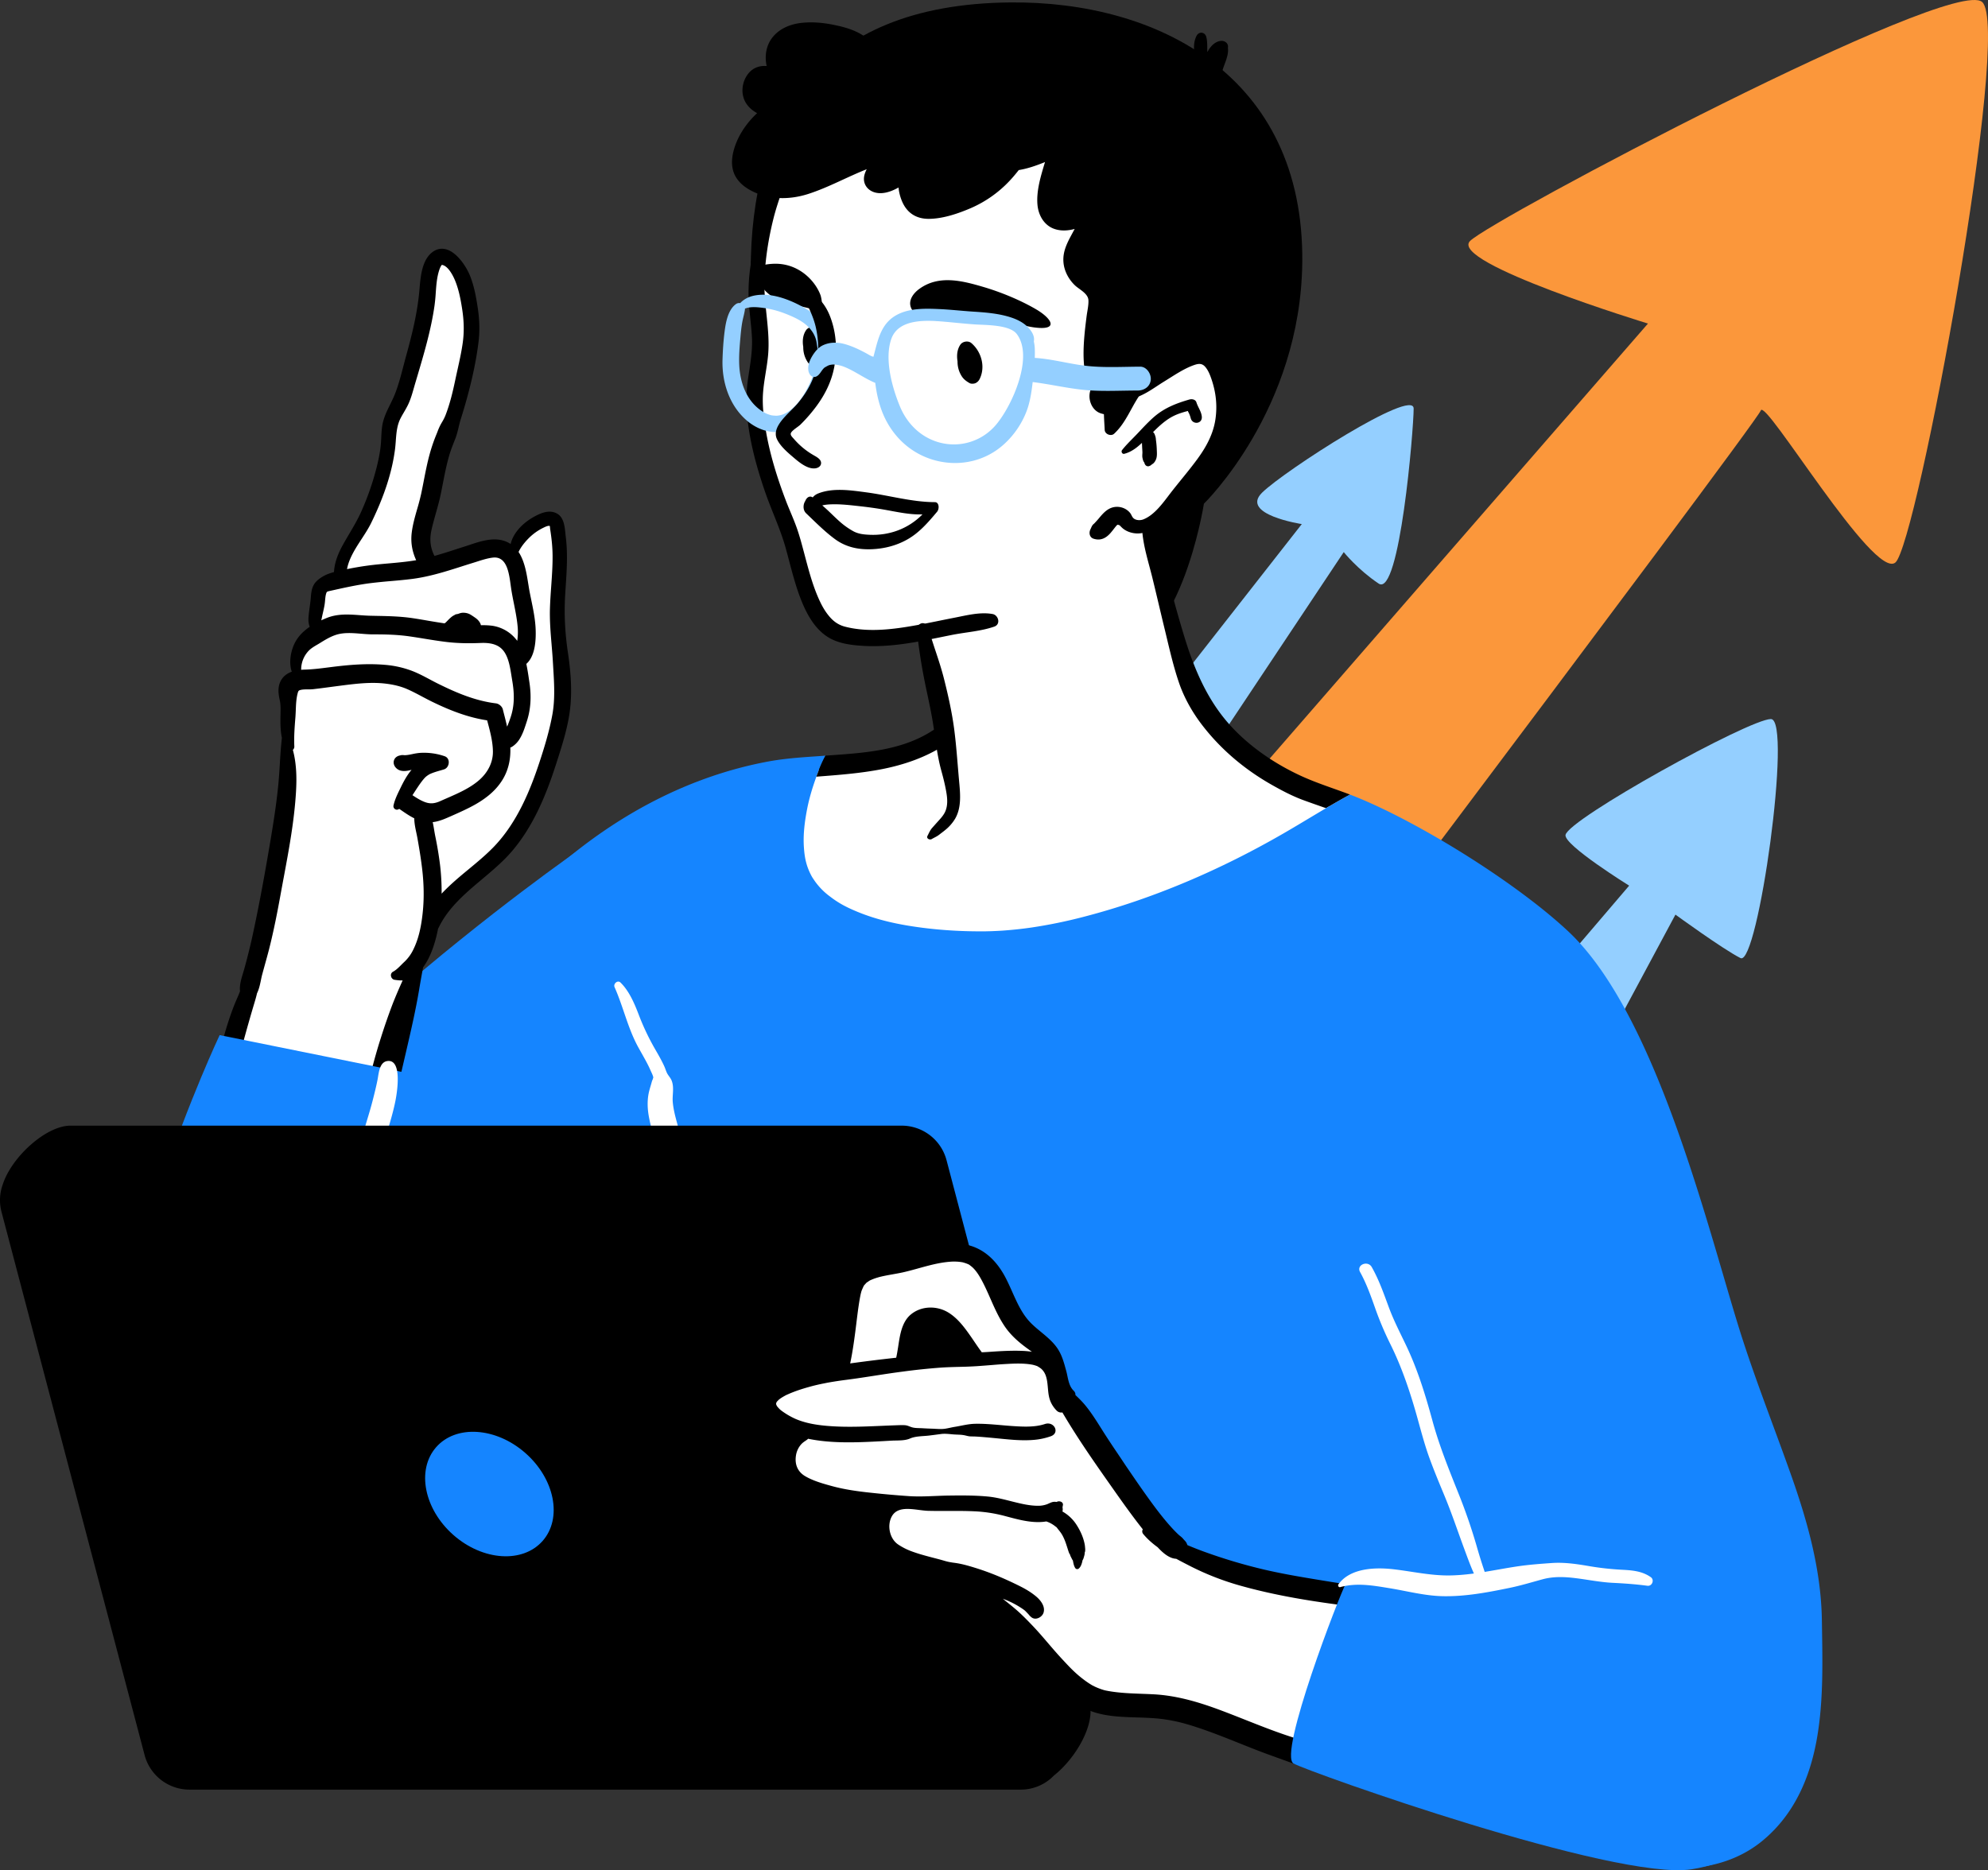 <svg width="203" height="191" fill="none" xmlns="http://www.w3.org/2000/svg"><rect width="100%" height="100%" fill="#333333" stroke="none"/><g clip-path="url(#clip0_82_3345)"><path d="M147.158 112.94l19.2-22.489s-6.685-4.15-6.499-5.178c.296-1.628 18.758-11.837 20.973-11.837 2.216 0-1.329 25.3-3.101 24.413-1.773-.888-6.647-4.44-6.647-4.44l-15.951 29.74-7.975-10.209zm-28.506-41.18l14.278-18.236s-6.353-.966-4.046-3.218c2.308-2.252 15.468-10.726 15.468-8.581 0 2.145-1.428 19.308-3.57 17.878-2.141-1.43-3.569-3.218-3.569-3.218L122.222 78.91l-3.57-7.151z" fill="#94CFFF"/><path d="M96.498 115.603l71.78-82.558s-20.382-6.214-18.167-8.433c2.216-2.22 49.183-27.076 52.285-24.413 3.102 2.664-6.646 55.483-8.862 57.259-2.215 1.775-13.292-16.867-13.735-15.536-.444 1.332-67.793 90.548-67.793 90.548l-15.508-16.867z" fill="#FB973B"/><path d="M132.979 26.782c-.156 15.095-10.044 24.659-10.044 24.659s-2.443 15.781-10.043 15.781c-15.09 0-36.235-24.435-36.235-39.552S83.156.445 103.144.248c15.09-.15 30.032 7.496 29.835 26.533z" fill="#000"/><path d="M81.974 14.156c-1.378 1.677-4.135 7.595-4.332 12.626-.197 5.03.492 7.397-.295 10.455-.788 3.058-.394 6.116.787 10.061 1.182 3.946 5.12 15.98 6.597 16.571 1.478.592 2.954 1.677 4.924 1.282 1.969-.394 4.234-.591 4.234-.591l2.166 11.343-15.36 3.353s-19.792 32.353-19.496 31.662c.295-.69 57.01 1.973 57.01 1.973l20.776-29.196s-12.997-4.439-16.345-12.527c-3.347-8.088-5.287-17.514-5.287-17.514s5.189-4.383 6.37-7.835c1.182-3.453 2.265-8.976-.295-8.877-2.56.098-8.074 2.367-8.074 2.367l-4.825-22.588s-8.271-4.044-8.271-4.34c0-.296-20.284 1.775-20.284 1.775z" fill="#fff"/><path d="M101.349 62.709c-1.277-.225-2.624.133-3.884.377-1.261.244-2.517.518-3.781.748-2.402.435-4.999.79-7.403.166-.648-.168-1.137-.52-1.53-.968-.509-.58-.846-1.199-1.157-1.899-.676-1.521-1.08-3.146-1.507-4.749-.206-.771-.41-1.546-.668-2.302-.338-.994-.789-1.949-1.163-2.93-.908-2.383-1.672-4.834-2.083-7.356-.197-1.204-.345-2.443-.257-3.665.094-1.299.4-2.57.517-3.867.228-2.524-.441-5.058-.372-7.546.06-2.165.402-4.332.928-6.432.268-1.067.63-2.09.978-3.13.273-.82.518-1.65.92-2.42.14-.268-.265-.572-.482-.36-1.326 1.284-1.953 3.03-2.466 4.765a40.892 40.892 0 00-1.317 6.125 18.534 18.534 0 00-.185 2.876c.031 1.42.262 2.822.342 4.238.076 1.359-.146 2.675-.353 4.013a16.203 16.203 0 00-.14 3.97c.24 2.667.953 5.289 1.819 7.815.668 1.95 1.581 3.834 2.129 5.813.48 1.735.877 3.5 1.531 5.182.583 1.497 1.426 3.083 2.847 3.935 1.06.635 2.36.787 3.571.856 1.513.085 3.032-.04 4.529-.267 1.503-.228 2.99-.553 4.48-.85 1.435-.285 2.965-.374 4.342-.853.677-.236.426-1.178-.185-1.285z" fill="#000"/><path d="M97.93 79.69c-.161-1.757-.27-3.528-.503-5.277-.228-1.697-.599-3.362-1.016-5.022-.241-.964-.547-1.912-.862-2.854-.148-.445-.294-.89-.436-1.337-.145-.458-.24-.957-.52-1.353-.286-.404-.833-.149-.924.26-.08.366 0 .749.047 1.118.056.44.116.88.18 1.318.112.788.244 1.57.39 2.352.3 1.61.695 3.2.959 4.819.274 1.687.421 3.356.88 5.01.213.774.409 1.553.533 2.347.087.552.11 1.157-.087 1.69-.165.45-.48.783-.796 1.132-.195.216-.387.434-.58.65-.233.264-.325.52-.486.824-.146.278.23.45.435.326.269-.16.51-.249.764-.448.216-.17.441-.33.651-.508a4.39 4.39 0 00.964-1.11c.692-1.183.526-2.629.406-3.936zm44.399 6.067c.066.043-.097-.024 0 0zm-4.482-4.607c-.826.445-1.637.913-2.444 1.39-.76-.27-1.524-.531-2.28-.809-1.15-.421-2.229-.991-3.297-1.597-2.776-1.577-5.219-3.642-7.152-6.188-.955-1.261-1.77-2.713-2.284-4.217-.585-1.71-.986-3.502-1.411-5.263-.441-1.807-.858-3.623-1.302-5.434-.405-1.656-.978-3.358-1.056-5.068-.016-.363.487-.691.733-.309 1.056 1.636 1.442 3.698 1.944 5.564.546 2.03 1.095 4.06 1.719 6.071.955 3.077 2.226 6.048 4.346 8.5 1.992 2.296 4.638 4.127 7.413 5.419 1.637.761 3.379 1.296 5.071 1.94zm4.495 4.611l-.032-.016.02.008c.004.004.008.004.012.008zM83.781 30.135c.145.391.328 1.87-.122 1.695-1.3-.511-2.547-.609-3.848-1.073a4.237 4.237 0 01-1.6-.988c-.5-.512-.767-1.16-.961-1.816a.48.48 0 01-.148-.074c-.069-.055-.133-.152-.112-.238.105-.39.476-.457.854-.547.332-.082.67-.129 1.013-.148 2.63-.164 4.378 1.71 4.924 3.19zm23.439 2.711c.219.47-.153.78-1.586.597-1.052-.137-2.07-.5-3.075-.828-.963-.312-1.832-.418-2.853-.3-1.318.148-2.62.48-3.953.425-.915-.04-2.299-.332-2.712-1.28-.34-.774.226-1.512.826-1.95 1.98-1.448 4.35-.85 6.516-.214 1.739.51 3.754 1.322 5.416 2.294.692.405 1.246.881 1.421 1.256zm-7.2 3.3l-.014-.03a3.22 3.22 0 00-.815-1.075c-.321-.274-.895-.182-1.128.163-.336.498-.383 1.112-.287 1.693-.001.175.01.35.04.52.063.366.19.694.388 1.007.203.32.493.53.817.71.153.085.443.064.596-.008.2-.096.332-.24.429-.441.39-.812.34-1.746-.026-2.54zm-15.754-1.48l-.014-.03a3.231 3.231 0 00-.816-1.075c-.32-.273-.895-.182-1.127.163-.337.498-.384 1.112-.288 1.693 0 .175.01.35.04.52.063.367.19.695.389 1.008.202.319.492.53.816.71.154.085.443.064.596-.009a.88.88 0 00.43-.44c.39-.812.34-1.747-.026-2.54z" fill="#000"/><path d="M84.634 34.533a4.096 4.096 0 00-.405-1.1c-.464-.836-1.176-1.47-1.998-1.945-1.523-.877-3.56-1.698-5.342-1.271-.492.117-.97.373-1.306.74a.576.576 0 00-.435.099c-.82.595-1.04 1.888-1.16 2.827-.12.943-.18 1.903-.21 2.853-.071 2.289.691 4.658 2.452 6.189 1.297 1.127 3.115 1.615 4.695.789 1.466-.767 2.44-2.211 3.143-3.665.715-1.477 1.291-3.233 1.212-4.892-.018-.392-.319-.596-.646-.624zm-3.912 7.336c-.43.337-.826.538-1.381.586-.108.01-.482-.02-.593-.047a3.047 3.047 0 01-.94-.418c-1.58-1.036-2.244-2.906-2.323-4.727-.04-.92.039-1.873.12-2.788.045-.527.099-1.061.192-1.582.08-.442.219-.872.274-1.318.003-.02-.002-.037-.001-.056.474-.185 1.01-.171 1.574-.109.93.103 1.764.311 2.633.657.875.349 1.81.772 2.436 1.504.293.342.51.731.624 1.169.096.364.089.964.345 1.299-.146.893-.408 1.733-.77 2.603-.502 1.205-1.207 2.457-2.19 3.227z" fill="#94CFFF"/><path d="M81.734 43.365a16.005 16.005 0 001.628-1.875c.922-1.245 1.564-2.585 1.83-4.029.27-1.462.23-2.99-.188-4.43-.205-.703-.479-1.376-.934-1.998-.439-.598-1.018-.952-1.781-1.216-.185-.063-.387.105-.303.257.278.5.462 1.064.698 1.582.256.56.471 1.132.609 1.72a9.833 9.833 0 01.121 3.85c-.242 1.444-.946 2.753-1.94 3.95-.813.98-2.749 2.34-2.14 3.667.3.654.974 1.268 1.558 1.763.54.458 1.497 1.34 2.368 1.224.314-.042.553-.228.58-.486.043-.408-.392-.644-.748-.847a7.704 7.704 0 01-2.023-1.668c-.137-.159-.383-.37-.316-.578.091-.285.746-.654.981-.886zm13.731 7.919c-2.353-.004-4.694-.697-7.03-1.004-1.563-.206-3.388-.488-4.913.127a1.36 1.36 0 00-.536.395c-.307-.216-.622.011-.753.356-.234.351-.27.929.083 1.265.95.907 1.922 1.89 2.96 2.648 1.135.83 2.419 1.075 3.731 1.021 1.257-.05 2.508-.355 3.65-1.002 1.207-.682 2.098-1.713 3.034-2.827.242-.29.216-.978-.226-.979zm-6.641 3.334c-.594-.025-1.178-.075-1.722-.381a7.714 7.714 0 01-1.273-.895c-.634-.55-1.223-1.186-1.865-1.722.295-.078.623-.103.925-.113.955-.032 1.923.083 2.873.188.816.09 1.633.2 2.444.34 1.342.233 2.657.544 3.99.5-1.484 1.504-3.43 2.164-5.372 2.083zm30.592-19.602c-.274-.651-.929-1.22-1.625-1.356-1.405-.274-2.624 1.119-3.36 2.127-.535.732-.991 1.547-1.183 2.44-.09.418-.087.825-.049 1.242-.671 1.315-.461 3.004-.396 4.438.019.437.645.683.962.39 1.283-1.19 1.775-2.847 2.807-4.212.85-1.122 2.072-1.876 2.71-3.175.289-.587.394-1.277.134-1.894zm-1.318 1.614c-.623 1.034-1.656 1.695-2.403 2.622-.725.9-1.16 2.01-1.779 2.985a18.82 18.82 0 01-.018-.95c.41-.438.445-.989.371-1.606-.098-.82-.025-1.493.334-2.249.47-.99 1.347-2.307 2.437-2.67.516-.17 1.014.1 1.261.58.218.425.025.91-.203 1.288z" fill="#000"/><path d="M127.386 32.299c-.121 1.483-.37 2.96-.589 4.435-.195 1.34-.479 2.651-1.153 3.834-.226.395-.936.195-.955-.242-.043-.914.062-2.042-.456-2.842-.608-.93-1.891-.848-2.834-.645-1.154.246-2.105.711-3.063 1.394-.819.582-1.435 1.195-2.113 1.843a4.777 4.777 0 01-.83 1.425c-.799.934-1.867 1.058-2.974.719-.955-.293-1.399-1.511-1.052-2.41a6.43 6.43 0 01-.589-1.87c-.21-1.323-.14-2.701-.011-4.029.054-.542.121-1.081.191-1.624.066-.527.214-1.113.183-1.64-.039-.671-.92-1.081-1.357-1.487-.643-.605-1.106-1.449-1.188-2.339-.125-1.308.569-2.347 1.142-3.44-.678.184-1.396.23-2.066 0-1.06-.363-1.641-1.401-1.734-2.475-.125-1.456.354-2.967.771-4.357a2.16 2.16 0 01-.148.062c-.822.328-1.66.617-2.533.758-.292.37-.593.734-.912 1.073a11.977 11.977 0 01-4.014 2.827c-1.302.555-2.815 1.07-4.245 1.082-1.36.011-2.32-.664-2.802-1.925a4.79 4.79 0 01-.304-1.277c-.83.476-1.805.773-2.62.434-.666-.278-1.028-.918-.88-1.628.05-.239.14-.461.253-.672-2.011.793-3.913 1.862-5.975 2.526-1.851.593-3.894.617-5.67-.258-.722-.355-1.388-.855-1.778-1.577-.417-.78-.398-1.671-.187-2.51.374-1.496 1.286-2.85 2.416-3.909-.623-.34-1.153-.85-1.376-1.55-.265-.831-.078-1.78.46-2.467.503-.64 1.19-.851 1.89-.793-.222-1.042-.058-2.147.651-2.994.741-.883 1.828-1.3 2.951-1.418 1.107-.117 2.241-.008 3.332.223 1.053.218 2.062.507 2.97 1.1.834.544 1.672 1.492 2.744 1.336.597-.086 1.173-.265 1.754-.414.659-.168 1.341-.246 2.02-.312 3.137-.305 6.337-.215 9.443.34 1.551.277 3.083.648 4.611 1.027 1.415.35 2.826.718 4.198 1.21a20.617 20.617 0 016.801 4.045c3.679 3.307 6.021 7.758 7.086 12.564.642 2.9.783 5.887.541 8.847z" fill="#000"/><path d="M125.305 44.554c-.503 1.52-1.454 2.878-2.46 4.104-.495.601-1.044 1.16-1.547 1.753-.472.562-.928 1.144-1.419 1.69-.873.98-2.019 2.175-3.39 2.359-.659.09-1.423-.106-1.914-.563-.066-.062-.222-.226-.261-.257-.024 0-.148-.047-.187-.063.027.016.089.047-.016.012a.98.98 0 00-.097.086c-.012.007-.02.02-.032.035a8.9 8.9 0 00-.179.222c-.144.184-.281.367-.437.539-.467.52-1.017.77-1.699.547-.448-.145-.495-.668-.292-1.012 0-.011.117-.269.152-.32.179-.238.089-.09.261-.277.156-.168.281-.3.491-.555.366-.437.756-.862 1.317-1.026.655-.188 1.407.039 1.825.59.128.175.175.397.366.546.257.191.666.195.951.086 1.2-.465 2.109-1.82 2.865-2.796.892-1.144 1.839-2.24 2.693-3.412.885-1.214 1.598-2.526 1.816-4.03.203-1.397.055-2.732-.398-4.068-.155-.457-.346-.956-.678-1.315-.311-.332-.654-.297-1.064-.16-1.095.374-2.124 1.1-3.11 1.702-1.08.664-2.218 1.585-3.508 1.772a2.13 2.13 0 01-.351.02c.316-.488.647-.968.994-1.437.074-.098.149-.195.222-.289.305-.175.597-.37.854-.53 1.22-.774 2.448-1.606 3.742-2.246 1.118-.558 2.366-.745 3.27.281.771.875 1.208 2.269 1.469 3.382.355 1.538.242 3.135-.249 4.63z" fill="#000"/><path d="M122.72 42.55c-.051-.535-.393-.952-.548-1.453-.096-.308-.461-.37-.724-.294-1.337.387-2.549.855-3.613 1.783-.59.515-1.117 1.09-1.654 1.66-.539.573-1.12 1.105-1.607 1.726-.118.151.02.427.223.376.717-.18 1.282-.62 1.813-1.118.007.25.021.497.036.747l.009.171.001.051c0-.036.002-.065.001-.003 0 .026-.001.043.001.06a.532.532 0 01-.002-.048c-.003.167-.029.355-.001.517a2.5 2.5 0 00.056.243.63.63 0 00.119.247.788.788 0 01-.002-.006c.006.013.016.024.023.037a.991.991 0 00.036.116.701.701 0 00.068.12c.066.094.22.166.336.135a.645.645 0 00.243-.113c.021-.016.045-.033.062-.053.01-.011.012-.016.013-.018a.83.83 0 00.164-.11c.119-.108.194-.236.259-.38.144-.318.1-.733.089-1.072a8.113 8.113 0 00-.06-.747 6.94 6.94 0 01-.04-.352c-.013-.151-.069-.284-.119-.424a.529.529 0 00-.161-.217c.185-.181.368-.364.559-.54.484-.444 1.003-.854 1.599-1.138.451-.215.927-.357 1.408-.482 0 .033.007.067.025.098.12.201.198.418.257.644.183.702 1.203.588 1.131-.163zm2.664-37.662a.784.784 0 00.007-.048c.058-.417-.312-.68-.683-.664-.574.023-1.035.49-1.313.954-.038.063-.071.127-.107.19l-.007-.11c-.015-.446.019-.972-.103-1.439-.135-.511-.745-.587-.992-.114-.279.533-.312 1.176-.214 1.762.065.392.195.857.45 1.195.07.169.16.334.285.492.095.12.229.188.368.208a1.6 1.6 0 00.039.454c.057.238.198.515.462.583l.085.022c.19.097.443.089.564-.095.275-.188.427-.546.528-.86.09-.28.182-.56.285-.835.193-.515.425-1.132.346-1.695z" fill="#000"/><path d="M186.036 165.472c-.074-5.037-1.415-9.91-3.075-14.634-1.661-4.712-3.5-9.351-5.04-14.11-3.237-10.008-8.51-32.912-17.766-41.592-5.218-4.893-14.823-10.887-21.314-13.592a28.33 28.33 0 00-.994-.394c-.826.445-1.637.913-2.444 1.39-1.458.859-2.9 1.745-4.369 2.592-6.357 3.67-13.252 6.657-20.369 8.5a50.374 50.374 0 01-5.32 1.093 39.51 39.51 0 01-2.72.3c-.39.032-.784.052-1.177.067-.222.012-.445.016-.667.02-.078.004-.144.004-.21.004-2.128.02-4.26-.094-6.373-.364-2.358-.304-4.607-.769-6.797-1.694-1.037-.437-1.8-.84-2.701-1.538a6.864 6.864 0 01-1.47-1.496c-.074-.105-.144-.21-.218-.32-.027-.039-.05-.078-.078-.121a.148.148 0 00-.015-.027.395.395 0 00-.028-.047c-.534-.984-.728-1.843-.802-2.963-.09-1.262.07-2.574.311-3.83.219-1.164.562-2.285.963-3.393.047-.141.101-.278.152-.418.222-.594.472-1.175.776-1.73-.066.004-.137.012-.203.016-.565.043-1.13.078-1.7.12-1.317.098-2.638.22-3.94.461-12.382 2.303-22.789 10.245-30.256 20.135-3.582 4.744-6.864 9.753-9.736 14.961-1.633 2.964-3.146 5.986-4.751 8.965-1.622 3.01-3.555 5.817-5.239 8.785-1.824 3.213-3.223 6.738-5.363 9.756-1.944 2.749-4.115 5.228-4.883 8.598-.156.687.413 1.538 1.056 1.757 2.46.843 4.903 1.745 7.417 2.416 2.608.695 5.27 1.238 7.912 1.788 5.087 1.066 10.18 2.121 15.212 3.428 2.518.653 5 1.422 7.538 2.003 2.444.559 4.915.992 7.398 1.344 5.008.718 10.051 1.151 15.06 1.862 4.95.703 9.755 1.745 14.471 3.42a497.998 497.998 0 0015.06 5.052c5.052 1.617 10.114 3.21 15.146 4.881 2.491.827 4.981 1.659 7.464 2.506 2.53.863 5.094 1.644 7.608 2.554 4.919 1.784 9.771 3.627 14.807 5.071 2.428.699 4.868 1.351 7.308 1.999 2.046.543 4.1 1.109 6.189 1.468 4.26.727 8.742.282 12.172-2.58 3.227-2.698 4.825-6.47 5.519-10.538.666-3.928.538-7.961.479-11.931z" fill="#1585FF"/><path d="M73.775 137.397c-.035-.725-.09-1.395-.241-2.107-.295-1.374-.704-2.717-1.096-4.066-.772-2.662-1.167-5.389-1.623-8.119-.482-2.891-.95-5.758-1.724-8.586-.173-.634-.336-1.301-.393-1.957-.065-.736.17-1.49-.117-2.208-.114-.287-.353-.513-.48-.78-.106-.225-.175-.471-.28-.698-.267-.584-.589-1.142-.91-1.697a24.519 24.519 0 01-1.694-3.565c-.434-1.134-.976-2.414-1.861-3.272-.292-.282-.751.136-.602.472.897 2.017 1.352 4.195 2.42 6.14.274.497.56.987.827 1.489.15.281.292.565.418.858.09.206.253.509.297.753-.022.002-.056.168-.061.178-.069.125-.098.258-.137.393-.101.361-.219.713-.29 1.082-.144.752-.112 1.554.025 2.306.24 1.319.669 2.605.965 3.912a70.99 70.99 0 01.827 4.248c.456 2.787.888 5.532 1.76 8.227.46 1.419.932 2.835 1.402 4.251.24.726.439 1.474.694 2.193.116.328.273.637.38.969.053.16.084.341.15.496.055.1.112.199.17.296.056.146.093.169.11.068a.704.704 0 00.086.201c.102.163.34.196.505.133.588-.226.496-1.119.473-1.61z" fill="#fff"/><path d="M59.328 86.654s-37.22 25.645-48.248 49.12c-2.546 5.42-5.218 19.185 5.219 20.96 10.437 1.776 42.832-25.102 42.832-25.102l.197-44.978z" fill="#1585FF"/><path d="M45.1 26.24c-1.404-.384-.887 4.882-2.068 8.433-1.182 3.55-2.954 6.658-3.102 8.58-.148 1.924-1.034 6.363-2.363 9.026-1.33 2.663-3.102 6.806-3.102 6.806s-2.77.168-2.215 2.22c.556 2.05-.148 3.402-.148 3.402s-1.92.888-1.92 2.515c0 1.628.148 2.22.148 2.22s-1.034-.74-.886 3.846c.147 4.587-1.92 18.642-3.102 23.525-1.181 4.883-4.136 11.54-4.136 11.54l16.395 2.664 3.692-11.985s1.625-6.066 2.068-6.362c.443-.296 7.532-4.882 9.01-8.581 1.476-3.699 5.021-10.357 4.43-15.24-.59-4.882-.147-15.83-1.329-15.83-1.181 0-4.43 3.403-4.43 3.403s-2.807-.74-5.023.148c-2.215.887-3.544 1.331-3.544 1.331s-1.034-3.107.443-7.841c1.477-4.735 5.317-15.24 4.135-18.495-1.181-3.254-1.329-4.882-2.953-5.326z" fill="#fff"/><path d="M57.713 60.731c.016-.259.032-.517.05-.777l.002-.05c.11-1.662.222-3.38.008-5.068a13.03 13.03 0 01-.036-.332c-.073-.735-.164-1.65-.83-2.037-.769-.446-1.606-.107-2.324.282-1.29.699-2.196 1.745-2.44 2.811a2.723 2.723 0 00-.706-.335c-1.155-.355-2.414.065-3.525.437l-.082.028c-.157.052-.31.103-.46.15-.311.098-.622.199-.933.3-.62.2-1.343.432-2.074.636-.424-.85-.518-1.668-.304-2.643.126-.574.289-1.152.446-1.711l.006-.021c.18-.638.365-1.298.501-1.965.067-.325.13-.65.194-.977.186-.955.378-1.944.65-2.893.164-.574.379-1.114.605-1.684l.024-.06c.156-.394.25-.79.342-1.174.058-.245.124-.524.209-.793.918-2.916 1.511-5.468 1.812-7.8.152-1.183.13-2.347-.072-3.662-.152-.998-.35-2.153-.78-3.227-.373-.93-1.323-2.397-2.443-2.703-.505-.137-.986-.034-1.429.31-1.036.803-1.179 2.473-1.283 3.693l-.031.355c-.213 2.252-.766 4.451-1.331 6.491-.092.329-.18.67-.266.999l-.017.064c-.252.969-.512 1.97-.877 2.889-.142.355-.314.704-.48 1.042-.354.717-.72 1.458-.828 2.318-.044.351-.063.705-.08 1.057-.016.313-.032.637-.07.953-.076.656-.216 1.372-.441 2.254a27.687 27.687 0 01-1.523 4.341c-.355.803-.807 1.569-1.248 2.316-.194.33-.386.656-.57.983-.42.746-.91 1.748-.976 2.897-.49.135-.842.275-1.14.455-.404.243-.805.536-1.009 1.026-.155.373-.188.765-.22 1.145a6.19 6.19 0 01-.038.393c-.019.156-.04.312-.061.468l-.005.034c-.05.373-.102.76-.13 1.147-.02.251.005.62.126.922-.77.527-1.295 1.122-1.604 1.82-.322.723-.547 1.824-.226 2.765-.67.243-1.1.688-1.28 1.322-.152.542-.057 1.087.054 1.598.095.44.086.877.076 1.34l-.003.137c-.013.692-.03 1.553.143 2.36-.104.9-.16 1.817-.21 2.632-.044.73-.09 1.485-.164 2.224-.15 1.49-.367 3.063-.706 5.1-.488 2.93-1.156 6.786-2.001 10.621a66.697 66.697 0 01-.745 2.96c-.041.154-.092.32-.137.467-.18.592-.385 1.262-.313 1.877-.075.193-.156.398-.245.597-.437.977-.818 2.035-1.235 3.432-.567 1.902-1.033 3.87-1.484 5.774-.164.69-.333 1.403-.504 2.102-.769 3.138-1.78 6.256-2.756 9.273-.664 2.049-1.35 4.168-1.956 6.277-.213.74-.404 1.498-.59 2.232-.177.7-.36 1.423-.56 2.129l-.075.263c-.16.556-.324 1.131-.433 1.709a7.714 7.714 0 00-.123 1.005c-.005.104.007.223.018.35.022.225.044.457-.027.613-.096.211.015.446.169.561a.38.38 0 00.245.083.368.368 0 00.229-.095c.401-.351.488-.798.553-1.305.087-.67.29-1.334.498-1.952.358-1.069.709-2.158 1.048-3.212l.213-.662c.58-1.799 1.232-3.607 1.86-5.356.292-.808.593-1.644.883-2.468.824-2.341 1.77-5.121 2.542-7.998.358-1.334.69-2.699 1.012-4.018.337-1.385.686-2.816 1.065-4.215.357-1.315.736-2.646 1.128-3.956.082-.274.184-.614.26-.959.207-.417.307-.904.397-1.333.041-.2.08-.39.128-.57.095-.355.193-.71.291-1.064.13-.468.277-.998.41-1.517.503-1.978.882-3.97 1.157-5.485.102-.565.208-1.132.313-1.7l.02-.102c.54-2.896 1.099-5.89 1.268-8.878.06-1.073.093-2.673-.325-4.206a.45.45 0 00.151-.353c-.049-1.003.032-2.01.11-2.984.018-.236.028-.481.038-.718v-.024c.023-.56.046-1.138.182-1.666.057-.223.089-.306.217-.35.24-.084.545-.085.844-.086.177 0 .359 0 .525-.019a72.48 72.48 0 001.555-.196l.034-.004c.255-.035.511-.068.766-.102l.325-.042c1.558-.201 3.169-.41 4.716-.225.873.104 1.61.293 2.25.578.507.224 1.023.498 1.478.74l.045.024c.316.167.643.34.97.5 2.133 1.045 3.924 1.652 5.632 1.909l.035.13c.263.98.536 1.993.555 3.014.023 1.095-.476 2.145-1.402 2.957-.935.818-2.14 1.344-3.306 1.853l-.031.014c-.21.091-.418.182-.622.274-.573.257-1.005.296-1.492.135-.49-.162-.952-.463-1.362-.734l.174-.267c.229-.352.465-.716.714-1.056.132-.179.333-.425.463-.542.07-.062.151-.123.259-.193.1-.065.134-.083.184-.106.324-.15.684-.254 1.032-.355.134-.038.268-.077.4-.118.28-.088.477-.382.481-.715.003-.3-.157-.54-.42-.627a6.441 6.441 0 00-2.55-.338 5.89 5.89 0 00-.731.117c-.093.02-.187.038-.282.056a3.397 3.397 0 01-.475.06h-.053a2.089 2.089 0 00-.218-.013.697.697 0 00-.23.035l-.052.01c-.283.06-.5.241-.58.487-.084.25-.016.532.181.75.407.454 1.027.386 1.611.224a5.469 5.469 0 00-.065.078c-.45.559-.774 1.175-1.058 1.76l-.06.124c-.263.537-.533 1.093-.661 1.686a.352.352 0 00.124.344.342.342 0 00.349.057c.04-.017.078-.037.116-.057.002-.001.16.108.16.108.478.332.912.626 1.372.854.004.5.109.994.21 1.47.047.219.085.4.118.588.16.896.34 1.96.47 3.048.198 1.656.215 3.17.053 4.628-.17 1.535-.455 2.65-.922 3.615a4.287 4.287 0 01-.943 1.313c-.105.097-.21.201-.309.301-.264.265-.538.54-.849.705a.405.405 0 00-.203.443c.035.2.181.353.365.381.26.039.537.073.823.062l-.079.179a51.057 51.057 0 00-.905 2.127 62.344 62.344 0 00-1.235 3.545c-.729 2.271-1.275 4.545-1.863 7.068-.349 1.499-.765 3.004-1.167 4.46-.227.823-.462 1.675-.684 2.517a165.326 165.326 0 00-.979 3.979 9.518 9.518 0 00-.232 1.777c-.008.191 0 .378.01.559.017.322.032.626-.05.945-.057.226.018.421.207.534a.638.638 0 00.735-.07c.642-.591 1.006-1.318 1.391-2.087l.116-.231c.522-1.032.9-2.166 1.267-3.264l.034-.098c.695-2.079 1.238-4.224 1.763-6.297l.217-.856a318.32 318.32 0 001.665-6.906l.143-.616c.479-2.065.974-4.201 1.33-6.322.111-.667.236-1.37.404-2.28.552-.759.962-1.678 1.287-2.892.085-.315.163-.656.246-1.071l.01-.016a.568.568 0 00.055-.09c.975-2.03 2.734-3.509 4.435-4.938l.022-.018c.787-.663 1.6-1.347 2.322-2.077 2.759-2.79 4.234-6.637 5.21-9.677l.037-.113c.545-1.697 1.109-3.452 1.35-5.217.302-2.21.056-4.404-.191-6.069-.3-2.02-.39-3.945-.273-5.883zm-1.388 5.115l.005.06c.048.568.097 1.156.129 1.734l.037.63c.095 1.552.192 3.157-.095 4.726-.316 1.73-.85 3.447-1.33 4.897-.891 2.693-2.23 6.107-4.686 8.632-.79.812-1.682 1.55-2.553 2.27-.83.685-1.855 1.533-2.737 2.474a23.496 23.496 0 00-.161-2.937 36.981 36.981 0 00-.495-2.97c-.038-.192-.072-.39-.102-.576-.04-.242-.089-.538-.152-.82a4.18 4.18 0 00.281-.044c.542-.106 1.057-.334 1.56-.557l.033-.015c.64-.283 1.303-.577 1.94-.903 1.499-.769 2.515-1.603 3.198-2.627.652-.976.96-2.125.915-3.417 0-.015-.002-.03-.004-.046.066-.031.13-.06.17-.085.282-.179.52-.41.71-.689.362-.535.562-1.153.756-1.752l.049-.15c.404-1.237.49-2.552.263-4.019l-.06-.393a26.31 26.31 0 00-.25-1.467c.672-.59.994-1.72.956-3.361-.024-1.09-.245-2.16-.459-3.194l-.006-.031c-.05-.244-.1-.488-.148-.73-.049-.253-.092-.52-.137-.803l-.01-.055c-.164-1.039-.37-2.329-.99-3.255.25-.543.678-1.041.996-1.365a5.5 5.5 0 011.515-1.099l.037-.018c.189-.092.426-.206.611-.184l.026.004c.017.062.024.158.029.219.004.045.008.087.013.119.16 1.012.238 1.862.246 2.674.01 1.063-.07 2.17-.139 3.148l-.002.024c-.052.738-.106 1.5-.128 2.254-.036 1.244.068 2.491.17 3.697zm-16.43-6.498l.038-.004c.656-.057 1.4-.122 2.127-.215 1.482-.188 2.917-.598 4.248-1.015.263-.082.526-.166.79-.25l.051-.017c.394-.126.788-.251 1.184-.372l.35-.11.05-.017c.529-.168 1.074-.341 1.602-.4a1.82 1.82 0 01.122-.01c1.3-.046 1.521 1.584 1.684 2.784l.039.28c.081.567.197 1.148.302 1.669.14.707.286 1.438.36 2.163a6.204 6.204 0 01-.025 1.616 3.854 3.854 0 00-2.594-1.548 7.421 7.421 0 00-1.117-.047c-.076-.383-.432-.66-.543-.738a7.754 7.754 0 00-.519-.346 1.38 1.38 0 00-.605-.186 1.172 1.172 0 00-.548.07c-.023.008-.077.03-.11.041l-.3.058.017.02a1.658 1.658 0 00-.243.126c-.146.09-.27.207-.384.315a5.43 5.43 0 00-.188.19l-.16.161-.028.023c-.022.018-.044.036-.069.05a.139.139 0 00-.029.025 72.393 72.393 0 01-1.617-.26c-.54-.094-1.098-.19-1.65-.272-1.245-.184-2.433-.208-3.698-.233l-.614-.013c-.36-.008-.74-.036-1.078-.06-1.102-.08-2.243-.162-3.35.276-.193.078-.386.16-.585.253a5.31 5.31 0 00.059-.267c.035-.174.074-.347.114-.52.063-.278.126-.554.17-.832.02-.133.034-.273.046-.409.023-.25.045-.492.11-.704.058-.188.081-.205.36-.267l.345-.076c1.15-.256 2.454-.546 3.734-.713a55.156 55.156 0 012.152-.22zm-3.02 5.374l.026.002c.402.033.818.066 1.219.065 1.162-.003 2.413.02 3.687.203.497.07 1.001.152 1.488.231l.022.004c.676.11 1.44.234 2.18.325 1.029.129 2.106.168 3.375.122l.198-.008c1.232-.052 1.994.244 2.458.964.427.664.57 1.578.698 2.389l.078.482c.259 1.498.208 2.656-.164 3.757l-.014.041c-.095.284-.208.606-.344.912-.075-.33-.16-.682-.26-1.073-.06-.23-.119-.46-.175-.688-.074-.302-.396-.58-.717-.618-2.133-.262-4.069-1.105-5.842-1.978-.309-.151-.62-.317-.896-.464-.58-.309-1.178-.627-1.8-.866a10.071 10.071 0 00-2.705-.618c-1.976-.178-3.901.007-5.687.235l-.144.018c-.83.106-1.688.217-2.548.232-.088 0-.174.01-.255.017a2.773 2.773 0 01.786-1.964c.24-.243.55-.426.852-.603.104-.06.208-.122.308-.184.517-.323 1.027-.627 1.58-.811.816-.272 1.72-.196 2.596-.124zm6.383-15.545c-.079.404-.16.823-.247 1.232a23.077 23.077 0 01-.41 1.57c-.225.787-.455 1.589-.556 2.404-.122.975.025 1.901.451 2.83-.927.16-1.886.245-2.826.33-.686.06-1.396.123-2.091.217-.696.093-1.417.215-2.144.364.197-1.095.875-2.135 1.475-3.055.355-.545.719-1.105.991-1.661 1.327-2.712 2.12-5.15 2.426-7.454.043-.32.067-.634.09-.939v-.02c.063-.816.12-1.587.514-2.332.093-.177.192-.348.303-.537.152-.261.325-.558.468-.865.24-.52.398-1.071.553-1.615l.114-.397.215-.725c.705-2.374 1.434-4.83 1.788-7.323a18.7 18.7 0 00.124-1.3c.054-.764.11-1.553.344-2.282.067-.21.153-.4.223-.499a.673.673 0 01.056-.069c.68.094 1.204 1.246 1.35 1.6.384.934.574 1.949.722 2.906.197 1.27.214 2.384.054 3.502-.13.908-.33 1.811-.525 2.685l-.018.083c-.07.319-.141.638-.208.956-.249 1.186-.544 2.45-1.014 3.656a4.872 4.872 0 01-.349.683l-.12.209a5.868 5.868 0 00-.334.749c-.033.085-.066.17-.1.253a17.245 17.245 0 00-.69 2c-.256.925-.44 1.87-.618 2.784l-.01.06z" fill="#000"/><path d="M22.43 105.715l19.056 3.851s-2.638 47.077-10.185 50.903c-7.547 3.826-20.63 1.762-20.801-8.525-.339-20.32 11.93-46.229 11.93-46.229z" fill="#1585FF"/><path d="M39.551 108.364c-.825.115-.874 1.274-1 1.912-.138.697-.31 1.386-.486 2.075-.361 1.421-.847 2.807-1.208 4.228-.36 1.413-.615 2.845-.912 4.271a26.475 26.475 0 01-.468 1.927c-.09.314-.19.625-.296.935-.193.566-.233.949.1 1.489.25.407.791.433 1.191.312.807-.244.975-1.353 1.17-2.064a41.81 41.81 0 00.54-2.259c.302-1.388.55-2.792.935-4.161.428-1.525.949-3.035 1.26-4.592.16-.805.741-4.291-.826-4.073z" fill="#fff"/><path d="M111.261 173.959l-14.606-55.463a4.738 4.738 0 00-4.58-3.534H7.198c-2.475 0-5.98 3.162-6.903 5.969a4.708 4.708 0 00-.138 2.847l14.607 55.462a4.738 4.738 0 004.58 3.534h84.876a4.697 4.697 0 003.403-1.444c2.276-1.804 4.201-5.231 3.638-7.371z" fill="#000"/><path d="M158.901 166.127s-15.804-3.697-23.486-3.548c-7.678.148-16.171-5.252-16.171-5.252-1.181-1.331-9.674-12.06-10.488-14.575-.811-2.514-1.992-3.623-3.029-5.251-1.033-1.628-4.724-8.953-6.423-9.323-1.7-.368-11.299-.219-12.11 2.592-.814 2.811-1.403 9.913-1.625 9.765-.222-.149-7.163.738-7.163 2.514 0 1.777 3.176 3.182 3.176 3.182s-1.33 1.995-.74 3.698c.592 1.702 2.806 2.514 4.875 2.736 2.066.223 5.539.52 5.539.52s-1.7 2.959-.667 4.291c1.033 1.331 10.929 4.657 10.929 4.657s5.098 7.102 6.941 9.472c1.848 2.366 6.872 2.366 9.012 2.515 2.143.148 17.648 6.879 27.251 9.319 9.6 2.44 14.99 1.777 15.064 1.48.074-.297-.885-18.792-.885-18.792zm-66.687-26.705s.445-3.994 2.214-5.103c1.774-1.109 4.95 4.588 4.95 4.588l-7.163.515z" fill="#fff"/><path d="M104.601 164.442a.458.458 0 00.043.039l-.032-.029-.011-.01z" fill="#000"/><path d="M161.662 168.551c-.546-1.065-1.256-2.068-2.154-2.827-.993-.839-2.19-1.415-3.432-1.808-2.734-.865-5.611-1.168-8.466-1.346-2.594-.161-5.203-.192-7.788-.467-1.707-.182-3.409-.463-5.102-.741-1.876-.308-3.747-.622-5.599-1.053a54.512 54.512 0 01-5.947-1.757 34.612 34.612 0 01-1.927-.752c-.006-.014-.009-.029-.015-.043-.006-.013-.017-.055-.028-.063l-.009-.023c-.006-.019-.011-.035-.019-.055-.083-.17-.164-.238-.276-.358-.054-.058-.102-.122-.157-.179-.096-.101-.211-.185-.319-.275l-.026-.022a11.068 11.068 0 01-.139-.127 14.314 14.314 0 01-.808-.849c-.86-.97-1.63-2.016-2.384-3.069-.714-.996-1.401-2.011-2.095-3.023l-.034-.052-.192-.288c-.158-.238-.316-.475-.475-.711l-.524-.778c-.223-.332-.527-.793-.812-1.232-.669-1.033-1.298-2.125-2.077-3.082-.319-.393-.68-.752-1.048-1.101.019-.142-.03-.295-.18-.44-.534-.518-.57-1.357-.753-2.01-.191-.698-.379-1.431-.75-2.072-.724-1.259-2.134-2.01-3.046-3.025-1.088-1.213-1.582-2.834-2.343-4.322-.811-1.604-2.112-3.105-4.145-3.497-1.81-.349-3.694.222-5.41.67-.811.212-1.525.363-2.397.511-.76.131-1.532.289-2.256.54-1.093.377-1.958 1.046-2.34 2.044-.44 1.156-.544 2.401-.706 3.606-.21 1.502-.39 3.007-.703 4.495-.043.208-.087.398-.13.582-1.489.229-3.002.56-4.38 1.078-1.326.501-2.995 1.347-2.973 2.75.026 1.539 2.034 2.591 3.642 3.136a3.085 3.085 0 00-.63.786 3.672 3.672 0 00-.249 3.077c.353.935 1.225 1.507 2.143 1.899 1.218.52 2.514.885 3.82 1.142 1.341.264 2.703.402 4.066.517a1.887 1.887 0 00-.205.155c-.589.515-.669 1.476-.603 2.19.072.772.308 1.558.799 2.178.632.798 1.643 1.262 2.582 1.618.987.374 2.016.616 3.029.91a8.388 8.388 0 01.976.337l.11.046.12.056.243.115c.747.35 1.568.55 2.351.808.692.228 1.389.438 2.083.658-.148.107-.236.298-.147.481.279.578.529 1.172.816 1.744.331.659.741 1.276 1.136 1.899.698 1.103 1.605 2.106 2.472 3.084 1.481 1.667 3.022 3.415 5.112 4.359 1.503.678 3.158.761 4.784.816 1.094.036 2.196.055 3.279.221 1.195.184 2.101.434 3.277.824 2.448.811 4.8 1.869 7.221 2.753 2.453.895 4.916 1.76 7.365 2.668 2.523.935 5.049 1.879 7.658 2.561a53.202 53.202 0 002.022.483c.153.04.307.078.461.119.714.189 1.425.395 2.14.579 1.886.485 3.849 1.032 5.805 1.145.906.052 1.84.044 2.714-.214.511-.15.683-.472.916-.893a.637.637 0 00.034-.049c.039-.061.087-.117.126-.179a.994.994 0 00.12-.252c.242-.274-.154-.599-.428-.431a1.091 1.091 0 00-.184.064l-.076.018c-.036-.006-.096-.051-.123-.062.34.136-.028-.017-.031-.018a1.883 1.883 0 00-.899-.112l-.129.008c-.089.002-.178.004-.266.004.016-.002-.293-.008-.351-.011-.39-.019-.776-.066-1.162-.121a37.802 37.802 0 01-4.691-.968c-1.427-.38-2.85-.762-4.289-1.099-2.469-.578-4.883-1.429-7.239-2.347-2.408-.938-4.8-1.922-7.26-2.726-2.4-.784-4.708-1.786-7.069-2.672-2.235-.838-4.503-1.52-6.905-1.646-1.634-.086-3.313-.063-4.921-.396l-.127-.032a6.776 6.776 0 01-.943-.357c-.07-.034-.141-.078-.217-.107l-.091-.052a8.682 8.682 0 01-.615-.404c-1.017-.731-1.655-1.427-2.502-2.342-1.01-1.092-1.928-2.269-2.956-3.343-.512-.535-1.046-1.084-1.606-1.571-.457-.397-.935-.771-1.406-1.153a8.905 8.905 0 012.202 1.162.44.44 0 00-.03-.028l.042.038.032.029c.027.024.054.048.08.074.086.086.167.178.255.264l.049.05a.897.897 0 01-.059-.078c.106.155.207.264.354.382.431.343 1.078-.01 1.227-.451.217-.64-.283-1.284-.749-1.675-.509-.427-1.077-.764-1.674-1.061-1.397-.696-2.854-1.333-4.467-1.838-.738-.231-1.46-.443-2.23-.542l-.184-.024c-.126-.023-.253-.042-.378-.068-.278-.057-.55-.149-.824-.223-.985-.265-1.983-.494-2.94-.849a6.494 6.494 0 01-1.15-.55c-.13-.08-.265-.162-.382-.259-.757-.622-.986-1.879-.521-2.744.698-1.302 2.578-.587 3.85-.587 1.514.035 3.029-.025 4.542.043a14.61 14.61 0 013.187.489c1.113.294 2.255.623 3.421.615.262-.002.529-.024.79-.066a3.452 3.452 0 01.373.151l.18.098a3.005 3.005 0 01.391.275l.09.079-.079-.077c.082.031.189.202.243.267a5.787 5.787 0 01.336.442c.014.022.139.239.074.114-.064-.124.037.07.05.094l.086.171c.056.116.108.234.155.354.096.241.172.489.252.736.039.122.077.244.118.366.03.09.055.161.104.245.017.033.04.062.061.092.001.105.096.243.138.336.042.095.086.175.141.248.05.27.103.583.258.792.073.099.23.114.326.041.241-.186.344-.553.401-.857a.895.895 0 00.119-.267c.037-.139.117-.352.098-.511a.49.49 0 00.052-.201c.015-.128-.006-.278-.017-.409a2.88 2.88 0 00-.062-.381c-.152-.685-.457-1.326-.843-1.913a4.068 4.068 0 00-1.402-1.301.659.659 0 00.026-.115 1.186 1.186 0 00-.018-.328c.022-.059.033-.162.04-.196.077-.34-.379-.499-.638-.333a1.09 1.09 0 00-.328-.011c-.215.03-.426.151-.624.232a2.58 2.58 0 01-.9.167c-.865.009-1.736-.2-2.568-.407-.86-.213-1.713-.451-2.6-.535-1.336-.127-2.68-.117-4.02-.1-1.326.018-2.684.145-4.008.059a96.547 96.547 0 01-3.948-.351c-1.313-.139-2.63-.32-3.902-.665-.923-.25-1.978-.544-2.798-1.035-.776-.464-1.057-1.229-.924-2.09a2.23 2.23 0 01.552-1.172c.144-.156.313-.265.488-.385.09-.061.15-.108.204-.163 2.167.445 4.447.401 6.66.293.634-.031 1.265-.066 1.899-.102.599-.028 1.301.021 1.842-.215.576-.254 1.305-.226 1.95-.303.4-.049.8-.102 1.2-.155.425-.06.858.003 1.287.038.36.029.735.015 1.092.082.195.035.372.098.57.116.187.014.382.007.573.017.652.036 1.301.099 1.95.159 1.319.127 2.664.296 3.99.187a6.884 6.884 0 001.781-.377c.94-.349.331-1.562-.62-1.245-1.024.342-2.213.279-3.288.208-1.279-.084-2.551-.257-3.835-.232-.706.014-1.366.197-2.058.31-.339.053-.67.144-1.009.194-.418.063-.88.01-1.301-.004a35.78 35.78 0 01-1.035-.046c-.32-.018-.706-.003-1.016-.088-.292-.081-.483-.215-.811-.225-.31-.011-.624.003-.934.014-2.357.081-4.74.264-7.097.045-1.067-.098-2.112-.285-3.075-.698a7.585 7.585 0 01-1.222-.687c-.284-.197-.403-.285-.648-.585a.306.306 0 01-.05-.081c-.026-.05-.048-.102-.07-.152l.033.05c-.003-.011-.01-.022-.021-.043-.008-.01-.008-.017-.011-.028a.85.85 0 00.018-.109.6.6 0 00.047-.099c.014-.014.025-.032.04-.049.032-.035.147-.148.183-.187l.094-.071c.061-.045.126-.091.195-.133.119-.078.245-.145.37-.216l.047-.028c.011-.003.022-.01.04-.017.083-.039.17-.078.252-.113.685-.3 1.41-.533 2.142-.734.183-.052.374-.102.562-.148l.148-.035c.086-.021.173-.039.26-.06.154-.031.309-.067.464-.095.205-.042.415-.085.624-.12a38.144 38.144 0 011.65-.247c.368-.049.74-.098 1.107-.151 1.168-.169 2.328-.36 3.496-.529.249-.039.501-.07.75-.106.17-.024.335-.045.505-.067a64.785 64.785 0 013.773-.395c.873-.063 1.745-.07 2.62-.098a40.77 40.77 0 001.104-.053c.526-.036 1.052-.078 1.579-.12.45-.039.904-.074 1.359-.099.908-.053 1.874-.098 2.771.074.091.018.274.071.411.12.112.042-.014-.021.13.064.101.06.205.123.296.194.299.243.468.578.558.913.217.786.108 1.628.404 2.397.14.363.375.719.667 1.008a.663.663 0 00.571.175c1.382 2.356 2.932 4.612 4.505 6.85 1.207 1.716 2.405 3.442 3.707 5.088a.409.409 0 00.042.476c.421.51.928.954 1.476 1.355.538.584 1.195 1.149 1.896 1.177.46.251.922.488 1.369.718a27.762 27.762 0 005.252 2.047c3.662 1.024 7.416 1.613 11.188 2.084 5.342.669 10.798.298 16.08 1.461.334.073.522.118.946.237.357.101.711.212 1.062.333.642.221 1.274.454 1.902.712 1.193.491 2.351 1.07 3.201 2.078.223.266.724.014.553-.318zm-68.379-30.079c-.176.018-.35.036-.526.057.004-.007.004-.014.007-.021.199-.543.411-1.086.656-1.611.094-.212.198-.42.314-.617.014-.021.108-.163.13-.194a1.75 1.75 0 01.17-.201c.031-.028.1-.102.143-.131a.39.39 0 01.116-.063c.111-.043.22-.085.335-.127-.018.017.21-.032.27-.049l.155.01c-.04-.01.026-.01.069.011-.017-.003-.042-.009-.067-.01a.848.848 0 00.082.014c.097.041.205.084.302.119a3.284 3.284 0 01.436.296c.04.032.076.063.12.095.19.194.378.391.55.603.358.426.675.881.985 1.339.05.071.1.148.151.226-1.442.046-2.891.103-4.398.254zm11.124-.507c-1.11-.046-2.232.021-3.338.098-.274.018-.544.036-.815.046-.346-.465-.663-.944-.99-1.424-.664-.955-1.389-2.002-2.43-2.64-1.19-.723-2.776-.688-3.853.225-.938.801-1.1 2.204-1.273 3.307-.058.363-.115.726-.195 1.086-1.567.172-3.135.366-4.7.581.22-1.033.371-2.076.509-3.123.162-1.216.28-2.446.504-3.656.025-.123.047-.243.076-.363.007-.031.05-.179.061-.232.069-.187.152-.36.235-.543.018-.021.036-.05.054-.074.054-.067.133-.134.18-.205.018-.014.036-.031.054-.046.094-.07.191-.134.292-.201.025-.017.04-.024.05-.035.015-.007.03-.01.058-.021a5.178 5.178 0 01.707-.264c.079-.025.162-.046.245-.071.01 0 .1-.025.148-.035.742-.173 1.503-.272 2.245-.437 1.709-.388 3.316-1.023 5.09-1.096.072 0 .313 0 .483.014.176.014.353.035.526.07.018.007.046.014.086.028.105.028.21.064.31.103.23.091.202.077.425.25.516.391.927 1.107 1.248 1.738.764 1.498 1.272 3.084 2.249 4.494.616.882 1.427 1.583 2.332 2.235.133.099.263.194.396.282a8.158 8.158 0 00-.969-.091zM96.389 76.14c-1.918 1.226-4.058 1.96-6.275 2.402-2.234.441-4.494.605-6.751.78.047-.14.101-.276.152-.417.222-.594.472-1.175.776-1.73 3.734-.27 7.686-.453 10.92-2.553.437-.281 1.006-.27 1.35.171.295.383.264 1.07-.172 1.347z" fill="#000"/><path d="M55.417 157.365c2.026-2.314 1.232-6.331-1.774-8.971-3.005-2.64-7.084-2.904-9.11-.589-2.026 2.314-1.232 6.331 1.774 8.971 3.005 2.64 7.084 2.904 9.11.589zm81.993 4.4c-.591 1.035-6.942 17.458-5.317 18.346 1.624.888 32.788 11.984 40.616 10.801 7.828-1.184 12.555-8.138 12.702-14.204.148-6.066-8.714-15.387-18.757-15.535-10.044-.148-28.653-.444-29.244.592z" fill="#1585FF"/><path d="M168.57 161.078c-.914-.647-1.961-.709-3.048-.765a28.793 28.793 0 01-3.389-.389c-1.218-.207-2.447-.38-3.686-.292-1.169.082-2.356.17-3.515.344-2.289.342-4.534.884-6.861.923-1.957.033-3.843-.407-5.777-.631-1.846-.213-4.416-.141-5.621 1.535-.083.116.011.335.172.291 1.688-.466 3.317-.173 5.01.102 1.815.294 3.593.778 5.442.821 2.314.053 4.609-.385 6.865-.85 1.137-.235 2.239-.571 3.359-.875 1.132-.308 2.283-.253 3.437-.107 1.254.158 2.488.41 3.752.471 1.175.058 2.348.141 3.514.298.474.063.741-.597.346-.876z" fill="#fff"/><path d="M151.848 161.507c.019.035-.015-.084-.018.028.005-.188.014-.277-.047-.456-.103-.301-.194-.605-.297-.906a50.41 50.41 0 01-.7-2.271 56.755 56.755 0 00-1.802-5.242c-1.002-2.511-2.008-4.969-2.719-7.583-.702-2.579-1.49-5.148-2.634-7.569-.627-1.324-1.294-2.594-1.806-3.972-.521-1.404-1.009-2.823-1.752-4.13-.406-.715-1.597-.228-1.192.505.643 1.163 1.088 2.41 1.53 3.66a32.755 32.755 0 001.549 3.677c1.217 2.448 2.08 5.056 2.808 7.686.369 1.331.719 2.658 1.19 3.958.468 1.289.996 2.556 1.522 3.821.753 1.809 1.364 3.653 2.044 5.486.32.863.633 1.737 1.014 2.576.241.53.525 1.146 1.09 1.121.173-.008.301-.238.22-.389z" fill="#fff"/><path d="M116.427 37.447c-1.863.008-3.749.125-5.604-.096-1.729-.206-3.418-.693-5.158-.798.009-.276.012-.552.004-.827a4.078 4.078 0 00-.102-.856c.126-.578-.285-1.157-.691-1.54-.438-.414-.995-.692-1.562-.885-1.268-.43-2.626-.534-3.953-.62-1.14-.075-2.276-.205-3.417-.258-1.36-.062-2.885-.106-4.151.484-1.86.866-2.133 2.647-2.603 4.385-.272-.064-.475-.214-.726-.35-.716-.39-1.444-.733-2.2-.944-.73-.203-1.49-.215-2.203.106-.338.153-.637.427-.888.769-.322.437-.717 1.131-.632 1.786.07.541.459.826.83.641.347-.172.483-.584.781-.864a.98.98 0 00.033-.033.707.707 0 00.044-.026c.064-.04.129-.075.195-.112a3.82 3.82 0 01.156-.081c.023-.009.088-.035.116-.042.13-.035.265-.052.398-.06l.125.006c.063.005.127.012.19.02.157.023.313.058.468.1.022.006.135.042.172.052l.173.067c1.082.432 2.075 1.193 3.154 1.632.116.975.328 1.955.67 2.862.934 2.477 2.884 4.373 5.463 5.058 2.511.668 5.18.067 7.092-1.728a8.808 8.808 0 002.227-3.301c.348-.921.493-1.888.609-2.86l.014-.115c1.706.21 3.384.604 5.093.788 1.855.2 3.744.078 5.606.08.661.001 1.276-.37 1.357-1.081.068-.6-.414-1.361-1.08-1.359zm-11.964-1.411c.148 2.544-1.528 5.94-2.822 7.421a5.622 5.622 0 01-5.283 1.833c-2.075-.393-3.663-1.853-4.457-3.768-.782-1.887-1.606-4.775-.903-6.864.691-2.058 3.379-1.968 5.163-1.825 1.133.091 2.258.223 3.394.3 1.062.072 3.534.016 4.268.976.402.526.597 1.191.64 1.927z" fill="#94CFFF"/></g><defs><clipPath id="clip0_82_3345"><path fill="#fff" d="M0 0h203v191H0z"/></clipPath></defs></svg>